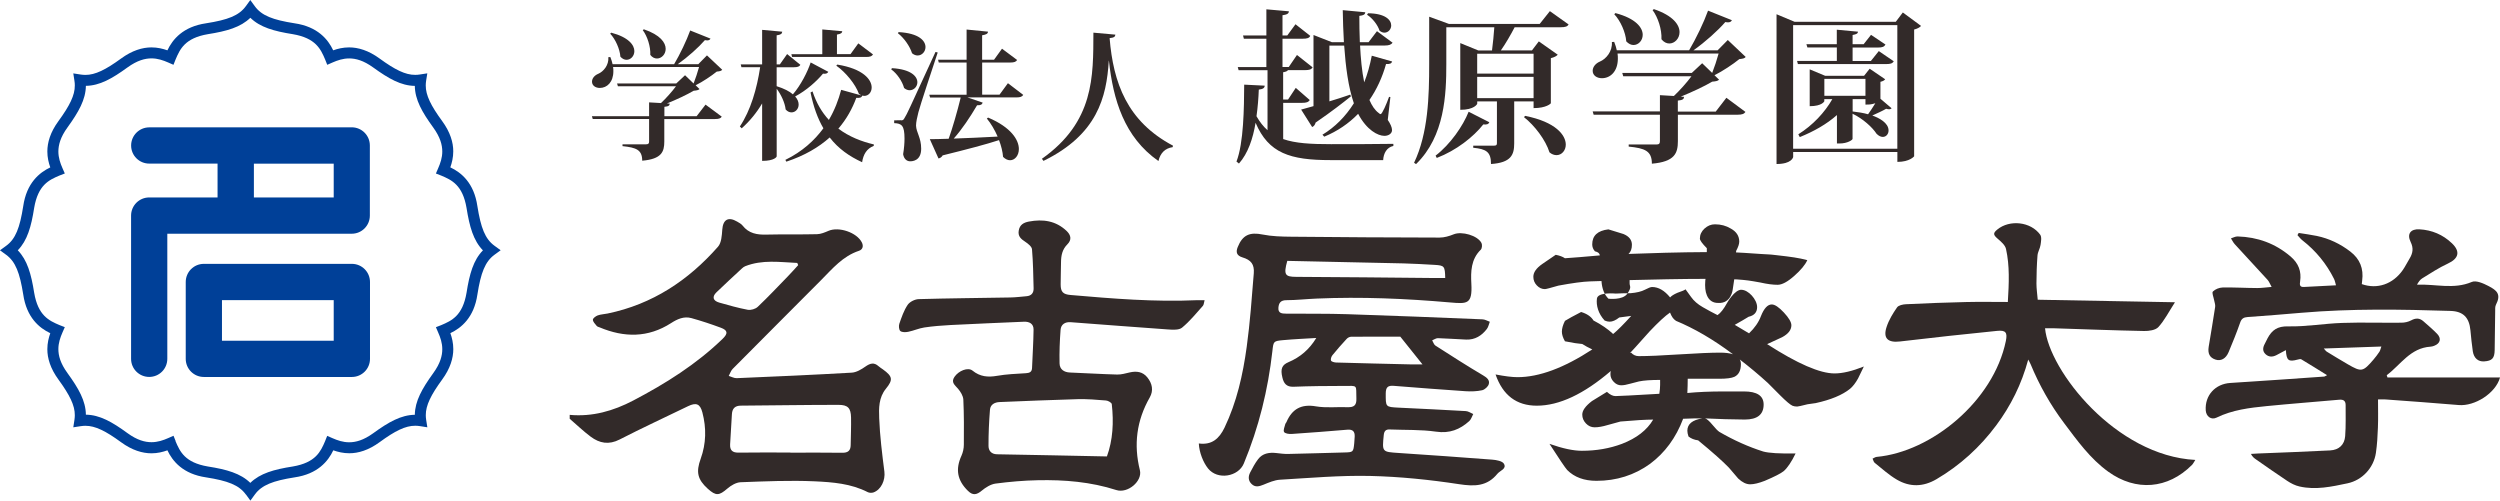 <?xml version="1.0" encoding="UTF-8"?><svg id="_レイヤー_1" xmlns="http://www.w3.org/2000/svg" viewBox="0 0 544.33 109"><defs><style>.cls-1{fill:#004098;}.cls-2{fill:#322a29;}</style></defs><path class="cls-1" d="M76.61,27.73h-44.09s-.01,0-.02,0c-2.18,0-3.95,1.77-3.95,3.95s1.76,3.94,3.94,3.94c0,0,0,0,0,0h14.88v7.37h-14.88s0,0,0,0c-2.18,0-3.95,1.77-3.95,3.95v31.19c0,2.18,1.76,3.94,3.95,3.94s3.94-1.77,3.94-3.94v-27.24h40.16c2.18,0,3.94-1.77,3.94-3.95v-15.27c0-2.18-1.77-3.95-3.94-3.95ZM72.66,43h-17.38v-7.37h17.38v7.37ZM76.61,57.45h-32.23c-2.18,0-3.94,1.77-3.94,3.95v16.74c0,2.18,1.77,3.94,3.95,3.94h32.23c2.17,0,3.94-1.77,3.94-3.94v-16.74c0-2.18-1.77-3.95-3.94-3.95ZM72.66,74.19h-24.33v-8.84h24.33v8.84Z"/><path class="cls-1" d="M53.53,107.67c-1.5-2.07-3.95-2.99-8.65-3.73h0c-5.04-.73-7.31-3.52-8.43-5.89h0c-.99.36-2.15.65-3.47.65h0c-1.96,0-4.21-.65-6.64-2.43h0c-3.32-2.43-5.61-3.57-7.75-3.56h0c-.33,0-.66.03-1.01.08h0l-1.62.25.25-1.62c.05-.35.08-.68.08-1.01h0c.02-2.14-1.13-4.42-3.55-7.75h0c-1.78-2.43-2.44-4.68-2.43-6.64h0c0-1.32.29-2.48.64-3.47h0c-2.37-1.12-5.16-3.4-5.89-8.43h0c-.75-4.7-1.67-7.15-3.73-8.65h0l-1.33-.97,1.33-.97c2.07-1.5,2.99-3.94,3.73-8.65h0c.73-5.04,3.52-7.31,5.89-8.43h0c-.36-1-.64-2.16-.64-3.47h0c0-1.96.65-4.21,2.43-6.63h0c2.42-3.32,3.57-5.61,3.55-7.74h0c0-.33-.02-.67-.08-1.01h0l-.25-1.62,1.62.25c.35.05.68.08,1.01.08h0c2.14.01,4.43-1.13,7.75-3.55h0c2.43-1.78,4.68-2.44,6.64-2.44h0c1.32,0,2.48.29,3.47.64h0c1.12-2.37,3.39-5.16,8.43-5.89h0c4.71-.74,7.16-1.67,8.65-3.73h0l.97-1.33.97,1.33c1.49,2.07,3.95,2.99,8.65,3.73h0c5.04.73,7.31,3.51,8.43,5.89h0c.99-.36,2.15-.64,3.47-.64h0c1.96,0,4.21.65,6.64,2.43h0c3.32,2.42,5.61,3.57,7.74,3.55h0c.33,0,.67-.02,1.01-.08h0l1.63-.25-.26,1.63c-.05.34-.08.67-.08,1h0c-.01,2.14,1.13,4.42,3.56,7.74h0c1.78,2.43,2.44,4.68,2.43,6.63h0c0,1.32-.29,2.48-.64,3.47h0c2.38,1.12,5.16,3.39,5.89,8.43h0c.75,4.71,1.67,7.15,3.74,8.65h0l1.33.97-1.33.97c-2.06,1.5-2.99,3.95-3.73,8.65h0c-.73,5.04-3.52,7.31-5.89,8.43h0c.35.99.64,2.15.64,3.47h0c0,1.96-.65,4.21-2.43,6.64h0c-2.43,3.32-3.57,5.61-3.56,7.75h0c0,.33.03.66.08,1.01h0l.26,1.63-1.63-.26c-.34-.05-.67-.08-1-.08h0c-2.14-.01-4.42,1.13-7.74,3.56h0c-2.43,1.78-4.68,2.44-6.64,2.43h0c-1.32,0-2.48-.29-3.47-.64h0c-1.12,2.37-3.39,5.16-8.43,5.89h0c-4.7.74-7.15,1.67-8.65,3.73h0l-.97,1.33-.97-1.33h0ZM38.22,96.06c.97,2.29,2.05,4.66,7.04,5.51h0c4.1.64,7.13,1.5,9.24,3.57h0c2.12-2.07,5.14-2.93,9.25-3.57h0c4.98-.85,6.06-3.23,7.03-5.51h0l.46-1.16,1.14.5c1.1.48,2.28.9,3.65.9h0c1.43,0,3.11-.44,5.23-1.97h0c3.37-2.45,6.06-3.97,9.06-4.02h0c.05-3,1.57-5.68,4.01-9.06h0c1.54-2.12,1.97-3.8,1.97-5.22h0c0-1.36-.41-2.55-.9-3.65h0l-.49-1.14,1.16-.45c2.29-.97,4.66-2.05,5.51-7.04h0c.64-4.11,1.5-7.13,3.57-9.24h0c-2.07-2.12-2.92-5.14-3.57-9.24h0c-.85-4.99-3.22-6.07-5.51-7.04h0l-1.16-.45.49-1.14c.48-1.1.9-2.29.9-3.65h0c0-1.43-.44-3.11-1.97-5.23h0c-2.45-3.37-3.97-6.06-4.01-9.06h0c-3-.04-5.69-1.57-9.06-4.01h0c-2.12-1.53-3.8-1.97-5.23-1.97h0c-1.36,0-2.54.41-3.64.89h0l-1.14.5-.46-1.16c-.97-2.28-2.05-4.66-7.04-5.51h0c-4.1-.65-7.13-1.5-9.24-3.57h0c-2.12,2.07-5.14,2.92-9.25,3.57h0c-4.98.85-6.06,3.22-7.03,5.51h0l-.46,1.16-1.14-.5c-1.1-.48-2.29-.9-3.64-.9h0c-1.43,0-3.11.44-5.23,1.97h0c-3.37,2.45-6.06,3.97-9.06,4.01h0c-.04,2.99-1.57,5.68-4.01,9.06h0c-1.54,2.12-1.97,3.8-1.98,5.23h0c0,1.36.41,2.54.9,3.65h0l.5,1.14-1.16.45c-2.29.97-4.66,2.05-5.51,7.04h0c-.64,4.11-1.5,7.12-3.57,9.24h0c2.07,2.12,2.92,5.14,3.57,9.24h0c.85,4.99,3.23,6.07,5.51,7.04h0l1.16.45-.5,1.14c-.48,1.1-.9,2.29-.9,3.64h0c0,1.43.44,3.1,1.98,5.22h0c2.45,3.38,3.97,6.06,4.01,9.06h0c3,.04,5.69,1.56,9.06,4.02h0c2.12,1.54,3.8,1.97,5.23,1.97h0c1.36,0,2.54-.41,3.65-.9h0l1.14-.5.46,1.15h0Z"/><path class="cls-2" d="M151.67,25.31l1.95-2.53,3.53,2.62c-.24.37-.61.52-1.49.52h-11.02v4.9c0,2.22-.58,3.81-4.81,4.17,0-2.38-1.31-2.86-4.29-3.17v-.4h5.15c.49,0,.64-.18.64-.61v-4.9h-12.27l-.18-.61h12.45v-3.01l2.59.15c1.07-1,2.41-2.5,3.26-3.65h-12.64l-.18-.61h12.88l1.92-1.8,1.86,1.8c.4-1.01.88-2.47,1.19-3.59h-18.72c.06.34.06.64.06.94,0,2.34-1.37,3.62-2.95,3.62-.94,0-1.7-.52-1.7-1.37,0-.76.61-1.4,1.34-1.7,1.16-.49,2.35-1.89,2.22-3.63l.43-.03c.21.55.4,1.07.49,1.56h13.4c1.28-2.16,2.71-5.15,3.5-7.34l4.42,1.77c-.12.24-.34.39-.73.39-.15,0-.3-.03-.49-.06-1.4,1.61-3.68,3.65-5.91,5.24h4.47l1.89-1.92,3.32,3.13c-.21.27-.55.34-1.19.4-1.16.94-3.07,2.22-4.6,2.98l.85.82c-.24.24-.61.31-1.28.37-1.43.85-3.78,1.95-5.82,2.77l.61.03c-.03.4-.21.61-1.16.7v2.04h7.03ZM133.07,7.11c3.81,1,5.05,2.71,5.05,4.02,0,1.07-.79,1.89-1.7,1.89-.46,0-.91-.21-1.34-.67-.12-1.67-1.07-3.8-2.22-5.02l.21-.21ZM140.19,6.38c3.59,1.22,4.75,2.92,4.75,4.26,0,1.19-.91,2.1-1.89,2.1-.52,0-1.04-.24-1.46-.79.09-1.8-.64-4.05-1.64-5.39l.24-.18Z"/><path class="cls-2" d="M169.11,18.77c1.64.52,2.8,1.13,3.53,1.77,1.71-1.98,3.2-4.9,3.87-6.94l3.84,2.04c-.18.3-.43.49-1.16.4-1.37,1.64-3.59,3.65-6.06,4.96.55.61.76,1.22.76,1.77,0,.98-.73,1.7-1.55,1.7-.43,0-.88-.18-1.28-.64-.15-1.43-1-3.26-1.95-4.51v14.74c0,.06-.43.97-3.17.97v-12.51c-1.19,2.01-2.68,3.84-4.45,5.42l-.4-.4c2.35-3.5,3.72-8.25,4.42-12.91h-4.08l-.15-.61h4.66v-7.52l4.38.4c-.06.46-.3.67-1.22.79v6.33h.7l1.58-2.25,2.89,2.35c-.24.39-.64.52-1.43.52h-3.74v4.14ZM187.44,20.69c-.12-.06-.27-.12-.42-.24-.76-2.13-2.89-4.72-4.93-6.15l.21-.24c5.66.91,7.49,3.29,7.49,4.99,0,1.04-.7,1.83-1.61,1.83-.12,0-.28-.03-.43-.06-.15.4-.49.55-1.31.49-.85,2.31-2.1,4.6-3.9,6.7,2.35,1.76,5.02,2.8,7.73,3.44l-.03.31c-1.55.61-2.28,1.89-2.53,3.56-2.77-1.28-5.15-2.92-7.06-5.39-2.37,2.13-5.48,3.96-9.44,5.27l-.21-.39c3.68-1.8,6.33-4.23,8.28-6.88-1.22-2.07-2.16-4.63-2.8-7.79l.43-.24c.85,2.56,2.07,4.6,3.56,6.21,1.25-2.13,2.1-4.35,2.68-6.55l4.29,1.19v-.03ZM172.46,12.41l-.15-.61h6.73v-5.39l4.35.39c-.06.4-.3.58-1.16.73v4.26h2.95l1.7-2.35,3.2,2.41c-.24.4-.64.55-1.46.55h-16.17Z"/><path class="cls-2" d="M194.2,14.84c4.17.24,5.54,1.8,5.54,3.08,0,.94-.76,1.73-1.67,1.73-.4,0-.82-.15-1.22-.49-.4-1.46-1.52-3.13-2.8-4.05l.15-.27ZM196.14,26.2c.43,0,.55,0,.88-.64.49-.79.67-1.19,6.67-14.25l.48.12c-1.31,3.99-3.77,11.33-4.2,13-.27,1.06-.52,2.16-.52,2.92.06,1.52,1.12,2.62,1.12,5.03,0,2.71-2.01,2.74-2.41,2.74-.67,0-1.34-.46-1.52-1.55.21-1.25.3-2.41.3-3.41,0-2.83-.61-3.29-2.25-3.35v-.61c1.1,0,1.43-.03,1.43-.03v.03ZM195.66,6.99c4.42.24,5.85,1.89,5.85,3.26,0,.98-.76,1.83-1.71,1.83-.39,0-.82-.15-1.22-.49-.49-1.56-1.77-3.35-3.08-4.36l.15-.24ZM219.44,18.1l3.35,2.56c-.24.39-.64.55-1.46.55h-10.69l3.32,1.13c-.12.4-.42.61-1.22.58-1.52,2.59-3.29,5.24-5.08,7.25,2.71-.09,6.06-.24,9.56-.43-.64-1.46-1.46-2.86-2.35-3.93l.27-.21c5.05,2.13,6.7,4.9,6.7,6.85,0,1.43-.88,2.44-1.92,2.44-.49,0-1.03-.24-1.52-.73-.09-1.13-.4-2.4-.88-3.65-2.83.92-6.73,1.95-12.27,3.32-.21.39-.58.61-.91.67l-1.89-4.2c.97,0,2.41-.03,4.11-.09.85-2.38,1.86-5.88,2.62-8.98h-6.67l-.18-.61h8.13v-7h-6.06l-.15-.61h6.21v-6.58l4.66.46c-.03.43-.33.64-1.28.79v5.33h2.59l1.74-2.41,3.29,2.46c-.24.4-.64.55-1.46.55h-6.15v7h3.78l1.83-2.5Z"/><path class="cls-2" d="M226.86,34.57c11.42-8.07,11.17-17.93,11.21-27.46l4.78.43c-.03.43-.27.67-1.25.76.79,9.71,3.81,18.14,13.79,23.41l-.06.33c-1.64.24-2.68,1.25-3.1,3.02-7.46-5.21-9.86-13.37-10.78-21.83h-.03c-.49,7.98-2.52,16.08-14.22,21.8l-.34-.46Z"/><path class="cls-2" d="M279.39,22.4v7.88c2.65.93,6.02,1.11,10.42,1.11,3.04,0,10.31,0,13.57-.07v.46c-1.43.29-2.15,1.61-2.22,3.08h-11.49c-8.73,0-13.46-1.47-16.29-8.13-.57,3.44-1.65,6.66-3.62,8.88l-.54-.43c1.57-4.05,1.65-11.71,1.68-16.75l4.47.22c-.03.5-.36.75-1.29.86-.07,1.83-.22,3.83-.5,5.8.71,1.25,1.5,2.26,2.4,3.04v-13.07h-6.3l-.18-.68h6.23v-6.16h-4.9l-.18-.71h5.08V2.03l4.9.43c-.03.5-.36.71-1.39.86v4.4h1.04l1.79-2.44,3.22,2.54c-.25.47-.68.61-1.65.61h-4.4v6.16h1.36l1.79-2.62,3.4,2.69c-.25.47-.75.61-1.65.61h-3.72c-.11.21-.43.36-1.04.46v5.94h1.07l1.68-2.54,3.04,2.65c-.29.47-.75.61-1.65.61h-4.15ZM294.11,21c-1.65,1.32-4.11,3.26-7.66,5.69-.11.47-.39.82-.75.97l-2.4-3.8c.65-.18,1.58-.43,2.69-.75V7.62l4.01,1.57h2.61c-.14-2.33-.21-4.69-.25-6.98l4.9.46c-.04.47-.32.68-1.29.79,0,1.79.03,3.72.11,5.73h1.9l1.83-2.4,3.4,2.51c-.32.43-.79.61-1.68.61h-5.4c.14,2.76.39,5.58.9,8.02.72-1.79,1.25-3.76,1.65-5.8l4.44,1.26c-.14.43-.5.61-1.33.54-.82,2.93-2.04,5.55-3.62,7.84.54,1.25,1.18,2.22,2.01,2.83.18.18.32.25.43.25.32,0,1.29-2.22,1.83-3.76l.29.04-.57,4.98c.54.79.93,1.61.93,2.22,0,.79-.82,1.25-1.65,1.25-1.43,0-3.86-1.25-5.73-4.8-2.04,2.11-4.51,3.79-7.38,4.98l-.39-.43c2.72-1.65,5.01-3.94,6.84-6.84-1.22-3.51-1.79-7.98-2.11-12.56h-3.22v12.14c1.43-.43,3.01-.93,4.55-1.47l.14.43ZM297.86,2.89c3.79.03,5.05,1.47,5.05,2.65,0,.82-.64,1.57-1.47,1.57-.36,0-.72-.14-1.07-.43-.39-1.25-1.54-2.72-2.72-3.47l.21-.32Z"/><path class="cls-2" d="M337.45,2.42l4.08,2.9c-.25.46-.71.61-1.72.61h-10.02c-.82,1.57-2.01,3.65-3.01,5.05h6.77l1.5-1.97,4.12,2.9c-.25.29-.75.57-1.5.75v9.81c0,.07-.97,1.07-3.76,1.07v-1.47h-4.22v9.16c0,2.47-.68,4.19-5.05,4.48,0-2.65-1.04-3.26-3.87-3.54v-.46h4.55c.47,0,.61-.14.61-.54v-9.09h-4.29v.5c0,.07-.61,1.33-3.69,1.33v-14.53l3.94,1.61h2.97c.21-1.5.39-3.58.5-5.05h-10.45v8.02c0,6.55-.32,15.68-6.59,21.77l-.43-.29c3.08-6.44,3.29-14.5,3.29-21.48V3.64l4.3,1.57h19.76l2.22-2.79ZM312.57,33.89c3.22-2.47,5.98-6.48,7.2-9.56l4.51,2.29c-.18.39-.5.57-1.32.47-2.15,2.72-5.84,5.65-10.13,7.3l-.25-.5ZM333.91,11.7h-12.28v4.33h12.28v-4.33ZM333.91,21.36v-4.62h-12.28v4.62h12.28ZM332.08,25.23c6.7,1.33,8.84,4.22,8.84,6.26,0,1.29-.9,2.29-2.01,2.29-.5,0-1.04-.18-1.54-.61-.82-2.65-3.22-5.84-5.55-7.66l.25-.29Z"/><path class="cls-2" d="M373.6,24.26l2.29-2.97,4.15,3.08c-.29.43-.72.61-1.75.61h-12.96v5.76c0,2.61-.68,4.48-5.66,4.9,0-2.79-1.54-3.37-5.05-3.72v-.46h6.05c.57,0,.75-.22.75-.72v-5.76h-14.43l-.21-.72h14.64v-3.54l3.04.18c1.25-1.18,2.83-2.93,3.83-4.3h-14.86l-.21-.72h15.14l2.26-2.11,2.18,2.11c.47-1.18,1.04-2.9,1.4-4.22h-22.01c.07.39.07.75.07,1.11,0,2.76-1.61,4.26-3.47,4.26-1.11,0-2.01-.61-2.01-1.61,0-.9.71-1.65,1.57-2.01,1.36-.57,2.76-2.22,2.61-4.26l.5-.03c.25.65.46,1.25.57,1.83h15.75c1.5-2.54,3.19-6.05,4.12-8.63l5.19,2.08c-.14.29-.39.47-.86.47-.18,0-.36-.04-.57-.07-1.65,1.9-4.33,4.3-6.94,6.16h5.26l2.22-2.25,3.9,3.69c-.25.32-.65.39-1.39.47-1.36,1.11-3.62,2.61-5.41,3.51l1,.97c-.29.29-.71.36-1.5.43-1.68,1-4.44,2.29-6.84,3.26l.72.04c-.04.47-.25.72-1.36.82v2.4h8.27ZM351.73,2.85c4.48,1.18,5.94,3.19,5.94,4.73,0,1.25-.93,2.22-2,2.22-.54,0-1.07-.25-1.58-.79-.14-1.97-1.25-4.47-2.61-5.91l.25-.25ZM360.11,1.99c4.22,1.43,5.58,3.44,5.58,5.01,0,1.4-1.07,2.47-2.22,2.47-.61,0-1.22-.29-1.72-.93.11-2.11-.75-4.76-1.93-6.34l.29-.22Z"/><path class="cls-2" d="M414.3,2.71l3.97,2.93c-.25.32-.79.61-1.5.79v27.6s-.93,1.22-3.65,1.22v-2.15h-22.69v1.07c0,.11-.36,1.54-3.62,1.54V3.1l3.94,1.65h22.02l1.54-2.04ZM390.42,32.39h22.69V5.47h-22.69v26.92ZM409.07,11.12l3.26,2.22c-.29.5-.75.61-1.65.61h-19.22l-.18-.68h8.66v-2.94h-6.41l-.22-.71h6.62v-3.15l4.62.43c-.04.39-.32.57-1.18.72v2.01h2.4l1.61-2.04,3.15,2.11c-.29.5-.71.65-1.61.65h-5.55v2.94h3.97l1.72-2.15ZM410.47,17.24c-.14.25-.54.47-1.04.57v3.69l2.43,2.07c-.11.14-.29.22-.54.22-.18,0-.39-.03-.65-.11-.71.43-1.97,1-3.01,1.47,1.43.5,3.54,1.58,3.54,3.26,0,.79-.54,1.4-1.25,1.4-.39,0-.86-.18-1.36-.68-.9-1.4-2.97-3.29-5.23-4.37v5.48c0,.21-1.07,1-2.83,1h-.57v-6.19c-2.22,1.97-4.98,3.54-8.09,4.8l-.32-.61c3.15-1.97,5.76-4.76,7.41-7.66h-1.75v.47s-.46,1.07-3.18,1.07v-8.02l3.36,1.4h8.48l1.22-1.54,3.36,2.29ZM397.22,20.86h8.95v-3.69h-8.95v3.69ZM403.38,21.58v2.69c1.22.14,2.36.32,3.36.61.5-.68,1.07-1.58,1.58-2.4-1,.29-1.26.29-2.15.29v-1.18h-2.79Z"/><path class="cls-2" d="M124.05,90.33c4.94.45,9.49-.85,13.82-3.12,7.05-3.69,13.74-7.89,19.48-13.45,1.2-1.16,1.12-1.84-.42-2.41-2.1-.78-4.24-1.49-6.4-2.09-1.62-.45-3.07.22-4.42,1.09-5.01,3.22-10.21,3.17-15.55.93-.22-.09-.51-.15-.65-.33-.34-.42-.82-.89-.82-1.34,0-.32.63-.78,1.06-.94.68-.24,1.44-.26,2.16-.41,9.72-2.01,17.56-7.2,24.02-14.54.75-.85.84-2.43.93-3.7.15-2.2,1.3-2.91,3.24-1.77.42.25.89.49,1.18.86,1.35,1.73,3.16,2.03,5.21,1.97,3.67-.09,7.34,0,11.01-.09.84-.02,1.7-.39,2.5-.73,2.25-.97,6.18.36,7.26,2.54.39.79.18,1.54-.64,1.81-3.51,1.16-5.77,3.89-8.24,6.38-6.41,6.45-12.85,12.87-19.25,19.33-.4.4-.58,1.02-.86,1.53.58.17,1.16.51,1.73.49,8.35-.35,16.71-.72,25.05-1.2,1.02-.06,2.09-.7,2.97-1.32,1.02-.71,1.87-.99,2.87-.08.29.26.63.46.95.69,2.1,1.52,2.26,2.24.65,4.21-1.57,1.92-1.55,4.25-1.46,6.43.15,3.89.64,7.77,1.13,11.63.23,1.82-.69,3.92-2.38,4.52-.37.13-.92.11-1.26-.07-3.63-1.86-7.64-2.17-11.55-2.35-5.36-.24-10.74,0-16.11.2-.99.04-2.1.7-2.89,1.38-1.8,1.55-2.48,1.64-4.25.05-2.26-2.04-2.61-3.64-1.56-6.54,1.2-3.31,1.26-6.7.37-10.09-.5-1.89-1.35-2.22-3.14-1.35-4.97,2.41-9.98,4.73-14.89,7.25-2.34,1.2-4.36.82-6.29-.62-1.6-1.2-3.05-2.59-4.57-3.9v-.88ZM172.09,98.51s0,.03,0,.05c3.77,0,7.53-.04,11.3.02,1.25.02,1.82-.47,1.83-1.68.03-2,.12-4,.08-5.99-.04-2.05-.67-2.76-2.73-2.76-7.08,0-14.17.12-21.25.17-1.28,0-1.89.63-1.96,1.85-.14,2.19-.27,4.38-.39,6.57-.07,1.28.49,1.83,1.83,1.81,3.76-.06,7.53-.02,11.3-.02ZM173.79,57.73c-.07-.16-.13-.32-.2-.48-3.79-.17-7.61-.76-11.33.71-.26.1-.51.29-.72.49-1.86,1.73-3.73,3.44-5.55,5.2-1,.97-.76,1.84.6,2.23,2.06.58,4.13,1.18,6.23,1.57.67.12,1.66-.17,2.16-.64,2.3-2.18,4.47-4.49,6.68-6.77.73-.75,1.42-1.54,2.13-2.31Z"/><path class="cls-2" d="M261.05,96.56c2.8.37,4.41-1.04,5.57-3.45,2.67-5.58,4-11.53,4.83-17.59.73-5.31,1.11-10.68,1.54-16.03.15-1.94-.6-2.89-2.47-3.45-1.28-.39-1.47-1.15-1.03-2.24,1.06-2.66,2.64-3.3,5.4-2.74,2.04.41,4.17.46,6.26.48,10.77.11,21.53.17,32.3.19,1.02,0,2.1-.32,3.06-.71,1.75-.72,5.22.24,6.06,1.9.19.38.12,1.18-.16,1.45-2.14,2.08-2.19,4.78-2.05,7.38.25,4.54-.91,4.42-4.65,4.1-9.65-.84-19.32-1.26-29.02-.84-2.2.09-4.39.34-6.59.35-1.23,0-1.66.56-1.75,1.63-.1,1.24.78,1.29,1.64,1.3,4.45.04,8.9-.02,13.35.12,9.82.31,19.64.72,29.46,1.12.53.02,1.05.34,1.58.53-.21.52-.31,1.13-.64,1.56-1.12,1.47-2.58,2.39-4.51,2.32-2.05-.08-4.1-.25-6.15-.31-.41-.01-.83.31-1.25.47.23.39.37.92.7,1.14,3.45,2.21,6.9,4.43,10.42,6.51.84.49,1.44,1.04,1.21,1.87-.15.56-.88,1.22-1.46,1.35-1.16.25-2.41.29-3.61.21-5.22-.35-10.43-.76-15.64-1.17-1.23-.1-1.72.28-1.73,1.63,0,2.97-.09,2.97,2.79,3.12,4.88.24,9.77.46,14.65.75.55.03,1.08.42,1.61.64-.28.52-.45,1.16-.86,1.53-2.04,1.84-4.28,2.74-7.22,2.31-3.32-.48-6.73-.34-10.11-.48-.85-.04-1.2.35-1.29,1.2-.37,3.71-.39,3.68,3.28,3.92,6.78.46,13.57.92,20.34,1.45.89.07,2.19.3,2.54.89.66,1.12-.85,1.49-1.42,2.19-2.23,2.74-4.96,2.78-8.3,2.27-6.41-.98-12.92-1.65-19.4-1.8-6.53-.15-13.09.44-19.62.82-1.22.07-2.43.61-3.59,1.08-.93.37-1.77.64-2.58-.12-.79-.74-.79-1.66-.33-2.55.51-.99,1.05-2,1.72-2.88.98-1.29,2.42-1.51,3.95-1.34.86.1,1.73.22,2.6.2,4.05-.08,8.11-.22,12.16-.32,1.99-.05,2.03-.06,2.22-2,.05-.49.08-.97.1-1.46.05-1.11-.42-1.6-1.59-1.5-4.04.34-8.09.66-12.14.93-.57.04-1.46-.09-1.65-.44-.22-.41.15-1.15.28-1.74.03-.13.17-.24.23-.37,1.22-2.87,3.22-4.02,6.44-3.46,2.24.38,4.59.09,6.89.18,1.36.05,1.96-.4,1.91-1.84-.12-3.11.47-2.8-2.84-2.79-3.62.01-7.24.03-10.86.18-1.54.06-2.12-.76-2.41-2-.46-1.89-.11-2.75,1.34-3.36,2.51-1.06,4.51-2.74,6.04-5.26-2.41.15-4.82.25-7.22.47-2.13.2-2.1.26-2.34,2.39-.95,8.44-2.95,16.59-6.22,24.47-1.19,2.87-5.7,3.68-7.79,1.08-1.04-1.3-1.92-3.48-2.01-5.43ZM280.28,56.81c-.85,3.04-.47,3.46,1.95,3.47,9.92.04,19.84.16,29.76.25.9,0,1.79,0,2.68,0-.06-2.59-.17-2.73-2.33-2.86-2.24-.13-4.49-.26-6.73-.32-8.45-.2-16.89-.37-25.33-.55ZM304.88,73.3c-3.17,0-6.94-.01-10.7.02-.33,0-.75.22-.98.48-1.06,1.15-2.1,2.32-3.08,3.53-.24.3-.44.86-.32,1.17.1.25.7.41,1.09.43,5.42.16,10.85.28,16.27.41.81.02,1.61,0,2.56,0-1.64-2.04-3.1-3.87-4.83-6.04Z"/><path class="cls-2" d="M443.7,65.26c9.88.18,19.71.36,29.86.55-1.35,2.09-2.27,3.93-3.61,5.4-.62.68-2.06.88-3.12.86-6.6-.13-13.2-.39-19.8-.6-.58-.02-1.16,0-1.76,0,.86,9.22,15.39,27.77,32.72,28.67-.29.44-.46.82-.74,1.1-5.24,5.25-12.19,5.81-18.21,1.47-3.95-2.85-6.75-6.77-9.63-10.6-2.97-3.95-5.39-8.24-7.28-12.81-.11-.28-.27-.53-.52-1.01-1.45,5.36-3.79,10.05-6.96,14.31-3.55,4.77-7.86,8.7-13.01,11.73-2.89,1.7-5.8,1.76-8.62.11-1.74-1.01-3.26-2.41-4.84-3.67-.24-.19-.31-.6-.46-.91.3-.13.59-.36.9-.38,11.92-1.1,25.42-12.13,28.12-25.24.37-1.81,0-2.39-1.88-2.2-7.06.71-14.12,1.47-21.17,2.31-2.62.31-3.74-.67-2.92-3.16.49-1.51,1.36-2.94,2.28-4.26.32-.46,1.27-.66,1.94-.69,4.38-.21,8.77-.38,13.15-.48,2.97-.07,5.95-.01,9.03-.01.25-4.12.42-7.87-.4-11.55-.19-.84-1.09-1.6-1.82-2.23-.96-.83-1.04-1.2-.08-1.99,2.7-2.22,7.3-1.72,9.35,1.13.36.51.18,1.49.07,2.23-.12.78-.6,1.51-.66,2.28-.16,2.02-.22,4.06-.23,6.09,0,1.17.18,2.33.28,3.56Z"/><path class="cls-2" d="M262.27,65.4c-.15.52-.15.96-.37,1.2-1.46,1.63-2.85,3.36-4.53,4.74-.68.56-2.04.46-3.07.39-7.07-.49-14.13-1.06-21.2-1.58-1.19-.09-2.1.48-2.18,1.68-.18,2.43-.28,4.87-.22,7.3.03,1.27.94,1.93,2.29,1.98,3.42.13,6.84.35,10.26.44.9.02,1.82-.25,2.72-.46,1.5-.34,2.84-.17,3.85,1.09,1.07,1.34,1.38,2.85.51,4.37-2.85,5-3.53,10.24-2.14,15.82.6,2.39-2.65,5.13-5.13,4.33-5.57-1.79-11.3-2.26-17.09-2.14-3.07.06-6.15.33-9.19.73-1.07.14-2.17.84-3.03,1.55-1.1.92-1.94,1.07-2.98.05-2.36-2.3-2.77-4.72-1.43-7.66.33-.73.52-1.59.52-2.4.03-3.27.04-6.55-.11-9.82-.04-.81-.59-1.7-1.14-2.35-.68-.8-1.61-1.39-.8-2.59.91-1.35,2.95-2.17,3.93-1.38,1.64,1.33,3.35,1.49,5.35,1.14,2.06-.36,4.18-.44,6.28-.57.81-.05,1.31-.27,1.34-1.15.11-2.78.3-5.56.33-8.34.02-1.26-.89-1.77-2.09-1.72-5.33.23-10.65.45-15.98.72-1.9.1-3.81.25-5.7.53-1.19.18-2.32.7-3.5.94-.56.12-1.34.14-1.73-.16-.31-.24-.39-1.11-.23-1.58.49-1.42.99-2.9,1.82-4.13.45-.66,1.56-1.21,2.39-1.24,6.65-.19,13.3-.24,19.95-.36,1.17-.02,2.34-.17,3.51-.27,1.07-.08,1.6-.7,1.57-1.73-.07-2.83-.11-5.67-.35-8.49-.05-.59-.85-1.22-1.45-1.62-.92-.61-1.65-1.18-1.44-2.44.21-1.28,1.06-1.76,2.22-1.98,3.04-.57,5.84-.19,8.19,2.03.99.94,1.16,1.95.18,2.93-1.1,1.1-1.37,2.42-1.38,3.88,0,1.61-.09,3.22-.08,4.84,0,1.63.51,2.17,2.16,2.31,9.16.79,18.33,1.55,27.54,1.13.48-.02.96,0,1.63,0ZM241.01,99.38c1.29-3.52,1.51-7.43,1.06-11.39-.04-.32-.8-.76-1.26-.79-2.04-.17-4.1-.34-6.15-.29-5.67.15-11.33.41-17,.63-1.08.04-2.02.53-2.11,1.66-.21,2.62-.33,5.25-.32,7.88,0,.99.56,1.81,1.86,1.83,7.91.13,15.83.31,23.92.47Z"/><path class="cls-2" d="M519.85,82.18h24.49c-.96,3.47-5.53,6.31-9,6.01-5.31-.46-10.64-.82-15.95-1.22-.45-.03-.9,0-1.62,0,0,2.1.06,4.11-.02,6.12-.07,1.85-.17,3.7-.44,5.53-.48,3.25-2.99,5.94-6.17,6.61-3.45.73-6.93,1.5-10.47.69-.94-.21-1.86-.68-2.67-1.22-2.3-1.51-4.55-3.12-6.82-4.69-.39-.27-.77-.56-1.08-1.18.5-.03,1.01-.07,1.51-.09,5.24-.22,10.48-.39,15.72-.67,1.93-.1,3.15-1.23,3.29-3.12.17-2.25.09-4.51.1-6.76,0-.92-.48-1.24-1.39-1.16-5.27.47-10.54.87-15.81,1.39-3.73.37-7.46.82-10.91,2.51-1.17.57-2.26-.26-2.35-1.58-.21-3.29,2.09-5.77,5.36-5.97,6.81-.42,13.62-.92,20.44-1.39.08,0,.15-.07.62-.3-2-1.24-3.79-2.37-5.62-3.46-.18-.11-.53,0-.78.06-1.99.54-2.44.22-2.57-2.06-.73.39-1.38.75-2.05,1.09-.84.43-1.67.46-2.39-.22-.7-.67-.58-1.45-.16-2.23.21-.4.4-.81.61-1.21.96-1.8,2.16-2.66,4.49-2.6,3.91.09,7.83-.62,11.76-.75,4.29-.15,8.59,0,12.88-.05.73,0,1.53-.18,2.16-.52.98-.53,1.81-.51,2.62.19,1.02.89,2.05,1.77,3,2.74,1,1.03.71,2.11-.63,2.62-.25.09-.52.18-.79.19-4.42.28-6.5,3.94-9.54,6.21.05.16.11.33.16.49ZM505.97,75.88c.36.41.45.57.6.66,1.54.94,3.07,1.88,4.63,2.78,2.98,1.72,3.27,1.66,5.58-1.02.47-.54.9-1.13,1.3-1.72.17-.26.23-.6.42-1.13-4.23.15-8.21.28-12.53.43Z"/><path class="cls-2" d="M494.62,62.5c-.38-.68-.56-1.2-.9-1.57-2.37-2.6-4.77-5.17-7.14-7.76-.34-.37-.56-.85-.83-1.27.48-.15.97-.43,1.45-.42,4.35.13,8.2,1.52,11.55,4.38,1.72,1.48,2.38,3.23,2.06,5.4-.11.73-.12,1.28.85,1.22,2.25-.12,4.51-.23,6.96-.36-.15-.5-.22-.97-.42-1.38-1.66-3.33-3.96-6.13-6.9-8.42-.4-.31-.71-.74-1.07-1.12.09-.16.18-.32.27-.48,1.31.21,2.64.38,3.94.65,2.7.57,5.13,1.73,7.31,3.41,2.08,1.6,2.92,3.71,2.57,6.31-.04.26-.06.53-.08.77,3.35,1.19,6.78.02,8.93-3.07.54-.77.95-1.64,1.45-2.45.73-1.18.93-2.29.25-3.67-.85-1.73,0-2.85,1.91-2.74,2.72.15,5.11,1.16,7.07,3.03,1.91,1.82,1.49,3.34-.89,4.44-1.95.9-3.76,2.1-5.6,3.23-.46.29-.79.8-1.11,1.36,4.01-.19,7.98,1.09,11.94-.6.93-.4,2.52.31,3.62.88,1.89.97,2.8,1.83,1.64,4.08-.21.41-.17.97-.17,1.46-.05,2.8-.06,5.6-.11,8.4-.03,1.81-.57,2.37-2.31,2.48-1.28.08-2.22-.7-2.45-2.19-.23-1.52-.37-3.05-.52-4.58-.26-2.76-1.54-4.13-4.33-4.22-10.81-.35-21.61-.52-32.41.4-3.92.34-7.84.65-11.76.93-.88.06-1.34.34-1.64,1.22-.76,2.17-1.62,4.3-2.51,6.42-.61,1.45-1.69,2.01-2.85,1.63-1.25-.41-1.73-1.29-1.49-2.79.47-2.9.98-5.79,1.41-8.69.07-.48-.15-1.01-.24-1.52-.11-.63-.52-1.56-.25-1.83.5-.5,1.38-.85,2.11-.87,2.52-.05,5.03.11,7.55.12.97,0,1.94-.15,3.17-.25Z"/><path class="cls-2" d="M379.14,63.1c1.51-.02,3.44,2.1,3.44,3.77,0,1.12-.62,1.82-1.85,2.1-.73.45-1.73,1.04-3.02,1.76.67.39,1.71,1.01,3.11,1.85,1.23-1.17,2.1-2.43,2.6-3.77.67-1.68,1.45-2.52,2.35-2.52.67,0,1.55.59,2.64,1.76,1.09,1.17,1.63,2.1,1.63,2.77,0,1.01-.67,1.88-2.01,2.6-1.06.5-2.15,1.01-3.27,1.51,6.6,4.25,11.49,6.38,14.68,6.38,1.73,0,3.86-.5,6.38-1.51-.45.9-.87,1.76-1.26,2.6-.56,1.01-1.15,1.76-1.76,2.27-1.68,1.34-4.17,2.38-7.47,3.1-.39.06-.98.14-1.76.25-1.34.34-2.1.5-2.27.5-.39,0-.73-.06-1.01-.17-.5-.22-1.4-.98-2.69-2.27-.9-.89-1.79-1.79-2.68-2.69-1.96-1.79-4-3.49-6.12-5.12.17.28.25.62.25,1.01,0,1.4-.48,2.32-1.43,2.77-.62.28-1.71.42-3.27.42h-6.88c0,1.01-.03,2.04-.08,3.1,2.24-.22,4.89-.34,7.97-.34h4.36c2.85,0,4.28.95,4.28,2.85,0,2.18-1.37,3.27-4.11,3.27-1.12,0-2.55-.03-4.28-.08-2.4-.11-3.86-.17-4.36-.17.39.11.92.57,1.59,1.38.67.81,1.18,1.33,1.51,1.55,3.19,1.85,6.38,3.27,9.56,4.28,1.23.34,3.58.48,7.05.42-.9,1.85-1.76,3.13-2.6,3.86-.62.5-1.99,1.2-4.11,2.1-1.29.5-2.35.76-3.19.76s-1.71-.42-2.6-1.26c-.67-.78-1.34-1.56-2.01-2.35-1.34-1.4-3.58-3.38-6.71-5.96-.84-.11-1.54-.39-2.1-.84-.17-.5-.25-.92-.25-1.26,0-1.45,1.09-2.35,3.27-2.68h-1.76c-.28,0-1.09.03-2.43.08-1.56,4.14-3.97,7.41-7.21,9.82-3.41,2.46-7.3,3.69-11.66,3.69-2.68,0-4.81-.78-6.37-2.35-.45-.5-1.73-2.4-3.86-5.7,2.85,1.01,5.2,1.51,7.05,1.51,3.13,0,6.04-.5,8.73-1.51,3.19-1.23,5.45-2.99,6.8-5.28-1.57,0-3.94.14-7.13.42-.34.11-1.26.36-2.77.76-1.12.34-2.07.5-2.85.5-.73,0-1.36-.28-1.89-.84-.53-.56-.8-1.2-.8-1.93,0-.89.7-1.87,2.1-2.94.17-.11,1.26-.78,3.27-2.01.67.62,1.29.92,1.85.92.73,0,3.91-.17,9.56-.5.11-.73.17-1.37.17-1.93v-1.09c-2.01,0-3.55.11-4.61.33-.17.06-.81.23-1.93.5-.78.23-1.43.34-1.93.34-.62,0-1.16-.25-1.64-.76-.48-.5-.71-1.06-.71-1.68,0-.22.03-.45.08-.67-5.87,5.03-11.24,7.55-16.11,7.55-4.42,0-7.41-2.27-8.98-6.8,2.01.39,3.61.59,4.78.59,4.7,0,10.12-2.01,16.28-6.04-.84-.39-1.57-.78-2.18-1.18-.84-.06-2.1-.25-3.77-.59-.45-.78-.67-1.48-.67-2.1,0-.67.22-1.45.67-2.35.72-.45,1.9-1.09,3.52-1.93,1.29.39,2.18,1.01,2.69,1.85,1.73.9,3.16,1.87,4.28,2.94.95-.78,2.27-2.1,3.94-3.94l-2.6.34c-.78.62-1.48.92-2.1.92-.34,0-.7-.08-1.09-.25-1.4-1.51-1.87-3.3-1.68-4.78.19-1.48,4.11-1.09,4.11-1.09,1.06-.06,2.13-.08,3.19-.08,1.34-.11,2.39-.36,3.15-.76s1.27-.59,1.55-.59c1.4,0,2.71.76,3.94,2.27.28-.34.81-.67,1.59-1.01,1.01-.34,1.59-.59,1.76-.76.22.28.63.84,1.22,1.68.59.84,1.44,1.58,2.56,2.22,1.12.64,2.18,1.22,3.19,1.72.67-.45,1.37-1.34,2.1-2.68,0,0,1.59-2.84,3.1-2.85ZM377.3,77.11c-4.25-3.19-8.42-5.62-12.5-7.3h.08c-.5-.28-.92-.87-1.26-1.76-1.06.73-2.55,2.1-4.45,4.11-2.69,3.02-4.11,4.59-4.28,4.7l.25-.08c.45.5,1.01.76,1.68.76,1.96,0,4.91-.12,8.85-.38,3.94-.25,6.89-.38,8.85-.38,1.12,0,2.04.11,2.77.34ZM386.72,55.55c-2.28-.26,0,0-6.88-.49-.56-.04-1.18-.07-1.86-.1l.04-.34c.45-.84.67-1.51.67-2.01,0-1.23-.62-2.18-1.85-2.85-1.01-.61-2.15-.92-3.44-.92-.84,0-1.59.31-2.27.92-.67.62-1.01,1.34-1.01,2.18,0,.39.5,1.09,1.51,2.1v.76s0,.04,0,.09c-5.8.02-12.58.23-17.05.4.49-.45.74-1.11.74-1.99,0-1.06-.62-1.85-1.85-2.35-1.06-.34-2.15-.67-3.27-1.01-2.35.28-3.52,1.37-3.52,3.27,0,.56.19,1.06.59,1.51.68.15,1.02.45,1.07.89-2.6.24-6.62.57-7.6.62-.5-.34-1.18-.59-2.01-.75-1.01.67-1.99,1.34-2.94,2.01-1.29.9-1.93,1.82-1.93,2.77,0,.73.25,1.36.76,1.89.5.53,1.09.8,1.76.8.22,0,1.2-.25,2.94-.76,3.02-.56,5.31-.87,6.88-.92,0,0,.94-.03,2.5-.08v.08c.12,1.62.62,2.88,1.51,3.77,0,0,3.09.38,4.11-1.09,1.02-1.47.5-1.54.5-2.27v-.69c5-.13,11.3-.27,16.53-.27-.02.12-.03.25-.05.37-.11,1.34,0,2.4.34,3.19.45,1.12,1.32,1.72,2.52,1.68,2.75.15,3.1-2.85,3.1-2.85.17-1.01.28-1.76.34-2.27v-.02c.2,0,.41.02.59.02,2.19.16,2.62.23,5.08.67,1.51.34,2.77.5,3.78.5.95,0,2.15-.64,3.61-1.93,1.45-1.28,2.4-2.43,2.85-3.44-1.9-.5-3.44-.71-6.8-1.09Z"/></svg>